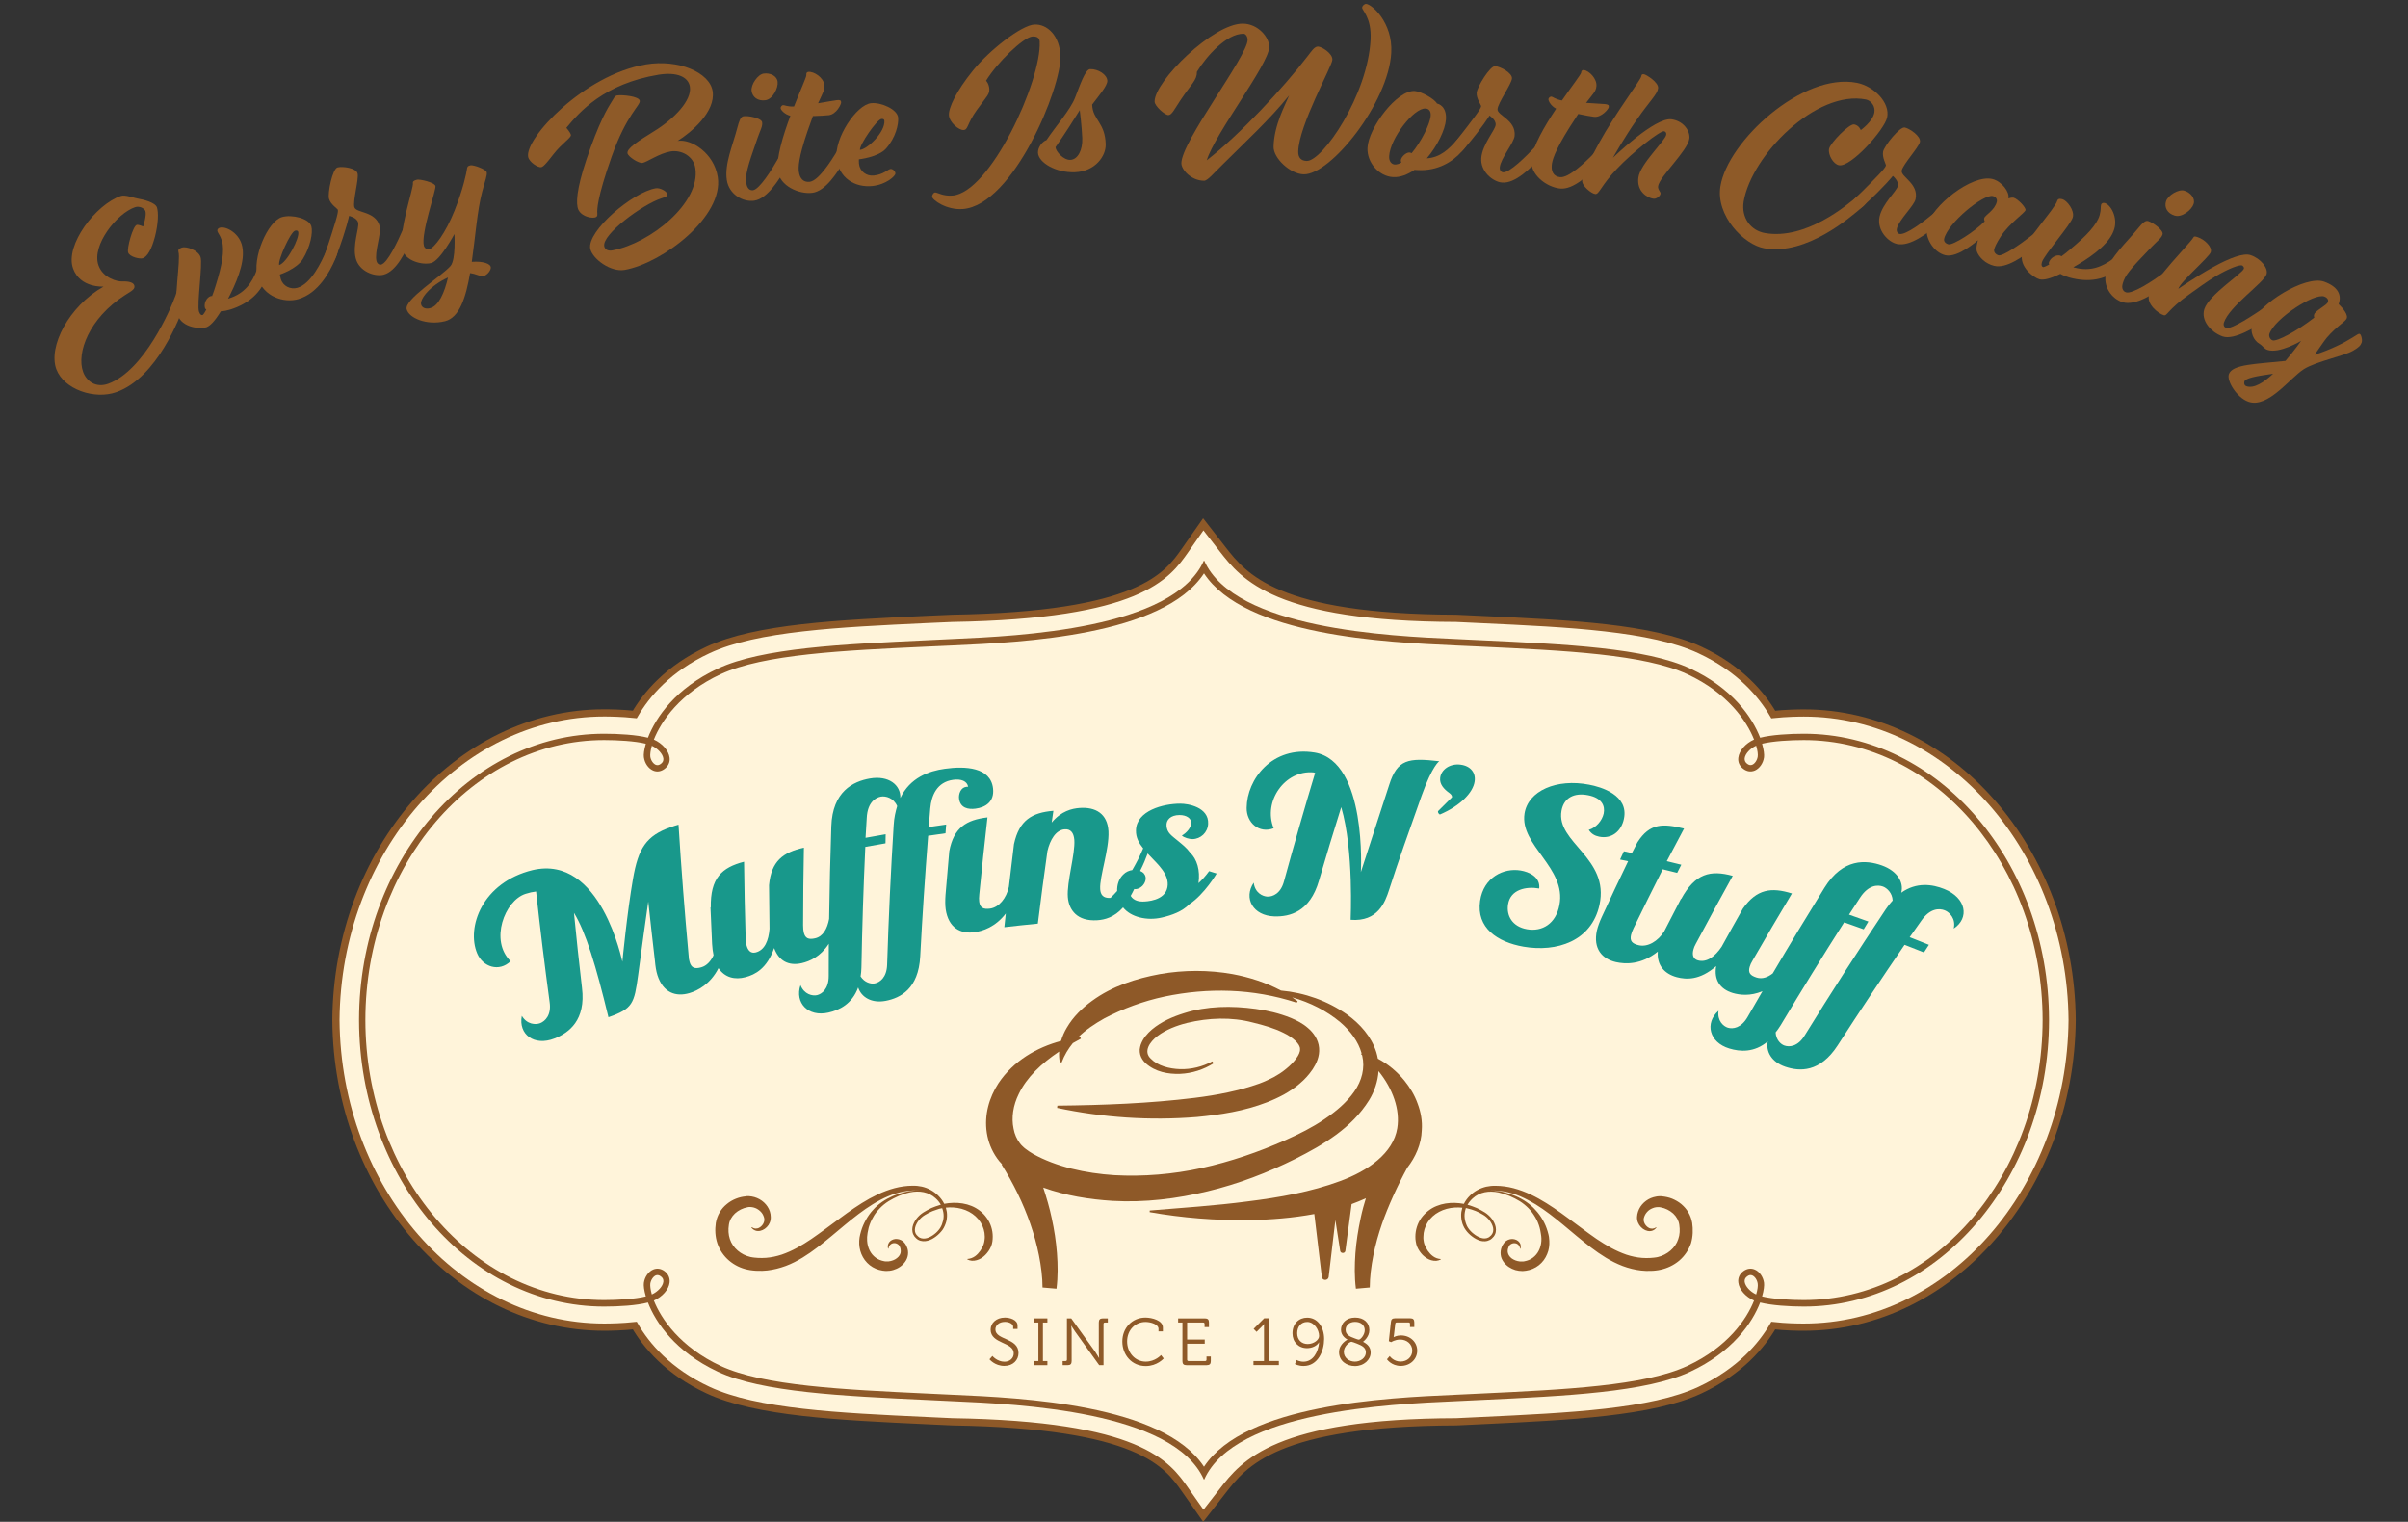 <?xml version="1.0" encoding="utf-8"?>
<!-- Generator: Adobe Illustrator 24.2.1, SVG Export Plug-In . SVG Version: 6.00 Build 0)  -->
<svg version="1.1" id="Layer_1" xmlns="http://www.w3.org/2000/svg" xmlns:xlink="http://www.w3.org/1999/xlink" x="0px" y="0px"
	 viewBox="0 0 296.9 187.62" style="enable-background:new 0 0 296.9 187.62;" xml:space="preserve">
<rect x="0" y="0" width="296.9" height="187.62" fill="#333333" stroke="none"/>
<style type="text/css">
	.st0{fill:#FFF4DA;}
	.st1{fill:none;stroke:#8E5928;stroke-width:0.89;stroke-miterlimit:10;}
	.st2{fill:#8E5928;}
	.st3{fill:#18988B;}
	.st4{fill:#8E5A28;}
</style>
<g>
	<g>
		<path class="st0" d="M146.15,183.71c-2.24-3.21-5.63-8.05-28.73-8.42l-3.21-0.15c-10.77-0.5-20.94-0.98-26.89-3.75
			c-4.95-2.3-7.64-5.52-9.05-7.96c-1.5,0.16-2.97,0.19-3.77,0.19c-18.08,0-32.92-16.98-33.08-37.86c0.16-20.88,15-37.87,33.08-37.87
			c0.63,0,2.18,0.02,3.77,0.19c1.42-2.44,4.1-5.66,9.05-7.96c5.95-2.77,16.12-3.24,26.89-3.75l3.19-0.14
			c23.12-0.38,26.51-5.22,28.75-8.43l2.21-3.16l2.37,3.05c2.63,3.38,6.6,8.48,28.81,8.54l3.16,0.15c10.77,0.5,20.94,0.98,26.89,3.75
			c4.95,2.3,7.63,5.52,9.05,7.96c1.59-0.17,3.14-0.19,3.77-0.19c18.06,0,32.9,16.98,33.08,37.85
			c-0.18,20.89-15.02,37.87-33.08,37.87c-0.79,0-2.27-0.02-3.77-0.19c-1.41,2.43-4.1,5.65-9.05,7.96
			c-5.95,2.77-16.12,3.24-26.89,3.75l-3.13,0.15c-22.24,0.06-26.21,5.16-28.83,8.54l-2.37,3.04L146.15,183.71z"/>
		<path class="st1" d="M146.15,183.71c-2.24-3.21-5.63-8.05-28.73-8.42l-3.21-0.15c-10.77-0.5-20.94-0.98-26.89-3.75
			c-4.95-2.3-7.64-5.52-9.05-7.96c-1.5,0.16-2.97,0.19-3.77,0.19c-18.08,0-32.92-16.98-33.08-37.86c0.16-20.88,15-37.87,33.08-37.87
			c0.63,0,2.18,0.02,3.77,0.19c1.42-2.44,4.1-5.66,9.05-7.96c5.95-2.77,16.12-3.24,26.89-3.75l3.19-0.14
			c23.12-0.38,26.51-5.22,28.75-8.43l2.21-3.16l2.37,3.05c2.63,3.38,6.6,8.48,28.81,8.54l3.16,0.15c10.77,0.5,20.94,0.98,26.89,3.75
			c4.95,2.3,7.63,5.52,9.05,7.96c1.59-0.17,3.14-0.19,3.77-0.19c18.06,0,32.9,16.98,33.08,37.85
			c-0.18,20.89-15.02,37.87-33.08,37.87c-0.79,0-2.27-0.02-3.77-0.19c-1.41,2.43-4.1,5.65-9.05,7.96
			c-5.95,2.77-16.12,3.24-26.89,3.75l-3.13,0.15c-22.24,0.06-26.21,5.16-28.83,8.54l-2.37,3.04L146.15,183.71z"/>
	</g>
	<path class="st2" d="M252.64,125.76c0-0.02,0-0.03,0-0.05h0c-0.04-19.45-13.59-35.25-30.23-35.25c-1.78,0-3.98,0.13-5.39,0.49
		c-0.95-2.47-3.39-6.1-8.63-8.53c-5.44-2.54-15.34-3-25.82-3.49l-3.13-0.15c-8.14-0.36-27.19-1.22-30.95-9.63l0,0l0-0.01
		c-0.01,0-0.01-0.01-0.01-0.02l-0.02,0.01l-0.02-0.01c0,0.01-0.01,0.02-0.01,0.02l-0.01,0.01l0,0c-3.76,8.41-22.8,9.27-30.95,9.63
		l-3.13,0.15c-10.48,0.49-20.38,0.95-25.82,3.49c-5.24,2.43-7.67,6.06-8.63,8.53c-1.41-0.36-3.61-0.49-5.39-0.49
		c-16.64,0-30.19,15.81-30.23,35.25h0c0,0.02,0,0.03,0,0.05c0,0.02,0,0.03,0,0.05h0c0.05,19.46,13.59,35.27,30.23,35.27
		c1.79,0,3.99-0.13,5.39-0.5c0.95,2.47,3.39,6.09,8.63,8.54c5.44,2.53,15.34,2.99,25.82,3.48l3.13,0.15
		c8.14,0.36,27.19,1.22,30.95,9.63v0.01h0.01c0,0.01,0,0.01,0.01,0.02l0.02-0.01l0.02,0.01c0.01-0.01,0.01-0.01,0.01-0.02h0v-0.01
		c3.76-8.41,22.8-9.27,30.95-9.63l3.13-0.15c10.48-0.49,20.38-0.95,25.82-3.48c5.24-2.44,7.68-6.06,8.63-8.54
		c1.41,0.36,3.61,0.5,5.39,0.5c16.65,0,30.19-15.81,30.23-35.27h0C252.64,125.79,252.64,125.77,252.64,125.76z M216.72,93.27
		c-0.06,0.44-0.35,0.88-0.67,1.01c-0.2,0.09-0.4,0.05-0.62-0.11c-0.24-0.18-0.34-0.4-0.32-0.67c0.06-0.56,0.67-1.23,1.42-1.57
		C216.71,92.55,216.76,93.01,216.72,93.27z M80.37,91.94c0.75,0.35,1.35,1.01,1.42,1.57c0.03,0.27-0.07,0.49-0.32,0.67
		c-0.22,0.16-0.42,0.19-0.62,0.11c-0.32-0.14-0.61-0.57-0.67-1.01C80.15,93.01,80.2,92.55,80.37,91.94z M80.18,158.26
		c0.06-0.44,0.35-0.88,0.67-1.02c0.2-0.08,0.4-0.05,0.62,0.11c0.25,0.18,0.35,0.39,0.32,0.67c-0.06,0.56-0.67,1.23-1.42,1.57
		C80.2,158.99,80.15,158.52,80.18,158.26z M216.53,159.59c-0.74-0.34-1.35-1.01-1.42-1.57c-0.03-0.27,0.07-0.49,0.32-0.67
		c0.22-0.16,0.42-0.2,0.62-0.11c0.33,0.14,0.61,0.57,0.67,1.02C216.76,158.52,216.71,158.99,216.53,159.59z M222.4,160.28
		c-1.64,0-3.81-0.12-5.14-0.45c0.22-0.76,0.28-1.34,0.24-1.68c-0.1-0.73-0.56-1.39-1.14-1.63c-0.46-0.2-0.96-0.13-1.4,0.19
		c-0.47,0.35-0.7,0.84-0.63,1.4c0.09,0.86,0.89,1.77,1.94,2.23c-0.89,2.27-3.24,5.74-8.22,8.06c-5.3,2.46-15.13,2.92-25.52,3.41
		l-3.13,0.15c-8.55,0.38-25.88,1.17-30.95,8.87c-5.07-7.7-22.39-8.49-30.94-8.87l-3.13-0.15c-10.4-0.49-20.23-0.95-25.53-3.41
		c-4.98-2.33-7.33-5.79-8.23-8.06c1.05-0.46,1.85-1.37,1.94-2.23c0.06-0.55-0.16-1.05-0.63-1.4c-0.44-0.32-0.93-0.39-1.4-0.19
		c-0.58,0.25-1.04,0.91-1.14,1.63c-0.05,0.33,0.02,0.92,0.24,1.68c-1.33,0.33-3.5,0.45-5.14,0.45c-16.22,0-29.42-15.48-29.44-34.53
		c0.02-19.03,13.22-34.51,29.44-34.51c1.64,0,3.81,0.12,5.14,0.45c-0.22,0.76-0.29,1.35-0.24,1.67c0.1,0.74,0.56,1.39,1.14,1.64
		c0.46,0.2,0.96,0.13,1.4-0.2c0.47-0.35,0.7-0.84,0.63-1.39c-0.1-0.86-0.9-1.77-1.94-2.23c0.9-2.27,3.24-5.74,8.23-8.06
		c5.3-2.47,15.13-2.93,25.53-3.41l3.13-0.14c8.55-0.39,25.87-1.17,30.94-8.88c5.07,7.7,22.39,8.49,30.95,8.88l3.13,0.14
		c10.4,0.49,20.23,0.95,25.52,3.41c4.98,2.32,7.33,5.79,8.22,8.06c-1.04,0.45-1.84,1.37-1.94,2.23c-0.07,0.56,0.16,1.05,0.63,1.39
		c0.44,0.33,0.93,0.39,1.4,0.2c0.58-0.25,1.04-0.9,1.14-1.64c0.04-0.33-0.02-0.91-0.24-1.67c1.33-0.33,3.49-0.45,5.14-0.45
		c16.22,0,29.42,15.48,29.45,34.51C251.82,144.81,238.63,160.28,222.4,160.28z"/>
	<g>
		<path class="st2" d="M122.36,167.17c0,0,0.58,0.71,1.49,0.71c0.63,0,1.14-0.41,1.14-1.03c0-1.43-2.85-1.14-2.85-2.93
			c0-0.8,0.7-1.48,1.76-1.48c0.56,0,1.56,0.24,1.56,0.99v0.41h-0.54v-0.27c0-0.34-0.48-0.6-1.01-0.6c-0.75,0-1.18,0.44-1.18,0.93
			c0,1.34,2.85,1.01,2.85,2.91c0,0.86-0.67,1.59-1.75,1.59c-1.18,0-1.83-0.82-1.83-0.82L122.36,167.17z"/>
		<path class="st2" d="M127.49,167.8h0.54v-4.75h-0.54v-0.51h1.65v0.51h-0.55v4.75h0.55v0.51h-1.65V167.8z"/>
		<path class="st2" d="M131.02,167.8h0.35c0.11,0,0.18-0.06,0.18-0.18v-5.08h0.53l2.95,4.11c0.2,0.29,0.47,0.76,0.47,0.76h0.02
			c0,0-0.04-0.45-0.04-0.76v-3.61c0-0.35,0.15-0.5,0.5-0.5h0.61v0.51h-0.35c-0.12,0-0.18,0.06-0.18,0.18v5.08h-0.53l-2.95-4.11
			c-0.21-0.28-0.48-0.75-0.48-0.75h-0.02c0,0,0.05,0.44,0.05,0.75v3.61c0,0.35-0.15,0.5-0.5,0.5h-0.61V167.8z"/>
		<path class="st2" d="M141.22,162.44c0.82,0,2.16,0.35,2.16,1.22v0.48h-0.54v-0.32c0-0.54-0.94-0.84-1.6-0.84
			c-1.28,0-2.27,1-2.27,2.4c0,1.38,0.98,2.49,2.29,2.49c1.19,0,1.89-0.81,1.89-0.81l0.33,0.42c0,0-0.8,0.94-2.22,0.94
			c-1.69,0-2.88-1.35-2.88-3.03C138.38,163.71,139.6,162.44,141.22,162.44z"/>
		<path class="st2" d="M145.79,163.05h-0.53v-0.51h3.3c0.35,0,0.5,0.15,0.5,0.5v0.57h-0.54v-0.38c0-0.13-0.07-0.18-0.18-0.18h-1.97
			v2.1h2.17v0.51h-2.17v1.96c0,0.12,0.07,0.18,0.18,0.18h2.03c0.12,0,0.18-0.06,0.18-0.18v-0.38h0.53v0.57c0,0.35-0.15,0.5-0.5,0.5
			h-2.5c-0.35,0-0.5-0.15-0.5-0.5V163.05z"/>
		<path class="st2" d="M154.56,167.8h1.29v-4.24c0-0.16,0.01-0.32,0.01-0.32h-0.02c0,0-0.06,0.12-0.29,0.34l-0.62,0.62l-0.36-0.37
			l1.3-1.3h0.54v5.26h1.27v0.51h-3.13V167.8z"/>
		<path class="st2" d="M159.87,167.67c0,0,0.36,0.21,0.84,0.21c1.21,0,1.83-1.21,1.93-2.38h-0.02c-0.27,0.45-0.87,0.71-1.47,0.71
			c-1.05,0-1.79-0.76-1.79-1.83c0-1.2,0.8-1.93,1.81-1.93c1.26,0,2.09,1.13,2.09,2.63c0,1.47-0.75,3.33-2.54,3.33
			c-0.63,0-1.06-0.24-1.06-0.24L159.87,167.67z M162.64,164.71c0-0.76-0.6-1.73-1.46-1.73c-0.78,0-1.24,0.59-1.24,1.39
			c0,0.8,0.52,1.33,1.3,1.33C162.01,165.69,162.64,165.18,162.64,164.71z"/>
		<path class="st2" d="M166.13,165.16v-0.02c0,0-0.79-0.37-0.79-1.19c0-0.79,0.62-1.51,1.74-1.51c1.09,0,1.76,0.64,1.76,1.54
			c0,0.88-0.77,1.43-0.77,1.43v0.02c0.54,0.28,0.93,0.65,0.93,1.32c0,0.9-0.84,1.67-1.94,1.67c-1.02,0-1.96-0.63-1.96-1.72
			C165.1,165.68,166.13,165.16,166.13,165.16z M167.06,167.87c0.68,0,1.35-0.47,1.35-1.14c0-0.6-0.49-0.84-1.1-1.08
			c-0.21-0.09-0.61-0.23-0.67-0.23c-0.22,0-0.95,0.53-0.95,1.24C165.69,167.42,166.36,167.87,167.06,167.87z M167.54,165.16
			c0.2,0,0.73-0.57,0.73-1.17c0-0.62-0.49-1.02-1.19-1.02c-0.73,0-1.17,0.44-1.17,0.98c0,0.61,0.51,0.83,1.11,1.05
			C167.16,165.05,167.43,165.16,167.54,165.16z"/>
		<path class="st2" d="M171.35,167.18c0,0,0.44,0.68,1.34,0.68c0.82,0,1.44-0.58,1.44-1.35c0-0.8-0.67-1.36-1.49-1.36
			c-0.65,0-1.11,0.32-1.11,0.32l-0.29-0.12l0.25-2.32c0.03-0.35,0.15-0.5,0.5-0.5h1.9c0.34,0,0.49,0.15,0.49,0.5v0.57h-0.53v-0.38
			c0-0.13-0.07-0.18-0.18-0.18h-1.46c-0.12,0-0.16,0.06-0.18,0.18l-0.15,1.3c-0.03,0.21-0.05,0.33-0.05,0.33h0.02
			c0,0,0.36-0.21,0.87-0.21c1.18,0,2.02,0.84,2.02,1.88c0,1.03-0.85,1.88-2.03,1.88c-1.15,0-1.7-0.82-1.7-0.82L171.35,167.18z"/>
	</g>
	<g>
		<path class="st2" d="M174.78,136.03c-0.37-1.04-0.95-1.98-1.62-2.81c-0.9-1.1-2.02-2.04-3.27-2.7c-0.05-0.27-0.11-0.53-0.19-0.79
			c-0.62-1.97-2.02-3.5-3.58-4.63c-2.42-1.72-5.28-2.72-8.18-2.98c-1.83-0.98-3.88-1.64-5.98-2.03c-2.93-0.52-5.98-0.52-8.94,0
			c-2.94,0.54-5.9,1.49-8.37,3.3c-1.23,0.89-2.35,1.99-3.11,3.3c-0.31,0.51-0.55,1.07-0.72,1.64c-2.99,0.8-5.87,2.45-7.72,5.23
			c-1.13,1.73-1.77,3.9-1.43,6.1c0.17,1.09,0.58,2.18,1.28,3.16c0.16,0.23,0.37,0.48,0.61,0.73l-0.06,0.03
			c1.44,2.3,2.64,4.73,3.53,7.29c0.44,1.28,0.81,2.58,1.07,3.9c0.26,1.31,0.44,2.69,0.44,3.96l1.72,0.15
			c0.19-1.51,0.17-2.93,0.06-4.38c-0.11-1.45-0.33-2.88-0.64-4.3c-0.27-1.29-0.64-2.54-1.05-3.79c2.78,1,5.68,1.46,8.56,1.64
			c3.97,0.23,7.92-0.27,11.71-1.18c3.79-0.91,7.41-2.3,10.84-4.01c3.38-1.71,6.92-3.77,9.07-7.23c0.65-1.06,1.08-2.31,1.16-3.58
			c1.76,2.17,2.68,4.76,2.31,7.04c-0.49,3.06-3.56,5.25-7.07,6.53c-3.53,1.31-7.45,2.01-11.4,2.5c-3.95,0.52-7.98,0.78-12.05,1.12
			l-0.01,0.2c4.03,0.71,8.12,1.03,12.24,0.99c2.67-0.06,5.38-0.26,8.06-0.76l0.93,7.77c0.02,0.18,0.17,0.33,0.37,0.35
			c0.23,0.02,0.44-0.13,0.47-0.35l0.83-7.02l0.59,3.79c0.02,0.13,0.12,0.24,0.27,0.26c0.19,0.03,0.35-0.09,0.37-0.26l0.77-5.76
			c0.59-0.22,1.18-0.46,1.76-0.72c-0.23,0.74-0.45,1.52-0.65,2.47c-0.3,1.42-0.53,2.85-0.64,4.3c-0.1,1.45-0.13,2.87,0.06,4.38
			l1.71-0.15c0-1.27,0.18-2.65,0.44-3.96c0.26-1.32,0.63-2.62,1.07-3.9c0.71-2.06,1.92-4.73,3.11-6.9c1.03-1.32,1.74-2.93,1.79-4.61
			C175.39,138.2,175.18,137.07,174.78,136.03z M166.98,134.57c-0.93,1.34-2.27,2.47-3.72,3.44c-1.46,0.99-3.06,1.79-4.74,2.54
			c-3.33,1.48-6.81,2.67-10.35,3.45c-3.55,0.77-7.2,1.08-10.77,0.88c-3.54-0.23-7.17-1.02-10.04-2.63c-0.35-0.2-0.67-0.42-0.95-0.64
			l-0.17-0.14c-0.08-0.07-0.2-0.18-0.23-0.22c-0.07-0.07-0.16-0.16-0.26-0.3c-0.38-0.5-0.66-1.12-0.78-1.8
			c-0.29-1.36-0.05-2.89,0.64-4.28c0.98-2.05,2.8-3.77,4.98-5.23c-0.03,0.44-0.01,0.89,0.09,1.32l0.22,0.02
			c0.34-0.91,0.82-1.69,1.38-2.38c0.33-0.19,0.66-0.37,0.99-0.55l-0.07-0.2c-0.09,0.01-0.19,0.03-0.29,0.05
			c0.95-0.94,2.08-1.69,3.26-2.35c2.29-1.2,4.8-2.13,7.43-2.69c5.27-1.1,10.86-1.02,16.28,0.76l0.11-0.19
			c-0.22-0.16-0.44-0.32-0.67-0.47c2.22,0.63,4.27,1.67,5.95,3.08c1.23,1.06,2.22,2.38,2.61,3.81l-0.06,0.12
			c0.04,0.03,0.08,0.07,0.12,0.11c0.01,0.03,0.01,0.05,0.02,0.08C168.32,131.68,167.91,133.24,166.98,134.57z"/>
		<path class="st2" d="M159.17,125.5c-1.44-0.58-2.89-0.92-4.36-1.12c-2.93-0.4-6-0.37-8.82,0.53c-1.41,0.44-2.8,1.04-3.96,2.01
			c-0.58,0.5-1.09,1.07-1.38,1.87l-0.07,0.25c-0.03,0.15-0.05,0.23-0.06,0.34c-0.01,0.22,0.01,0.44,0.07,0.66
			c0.12,0.41,0.37,0.77,0.66,1.04c1.2,1.08,2.78,1.36,4.25,1.31c1.49-0.06,2.93-0.54,4.13-1.3l-0.15-0.24
			c-1.22,0.66-2.61,1-3.98,0.96c-1.34-0.04-2.78-0.42-3.62-1.3c-0.92-0.86-0.15-2.05,0.85-2.8c1.03-0.77,2.32-1.27,3.63-1.6
			c2.65-0.63,5.45-0.75,8.1-0.05c1.33,0.32,2.65,0.7,3.79,1.27c1.15,0.55,2.08,1.39,2.04,2.01c0.06,0.65-0.8,1.7-1.7,2.42
			c-0.59,0.49-0.96,0.7-1.55,1.04c-0.57,0.29-1.15,0.56-1.77,0.79c-2.49,0.89-5.22,1.42-7.98,1.76c-5.53,0.68-11.2,0.9-16.92,0.96
			l-0.03,0.28c5.62,1.19,11.42,1.59,17.23,1.12c2.9-0.28,5.83-0.72,8.66-1.82c0.7-0.27,1.4-0.59,2.08-0.96
			c0.63-0.35,1.45-0.9,1.92-1.32c0.65-0.55,1.14-1.09,1.62-1.79c0.45-0.69,0.88-1.58,0.79-2.62c-0.08-1.05-0.72-1.92-1.38-2.47
			C160.61,126.16,159.88,125.8,159.17,125.5z"/>
	</g>
	<g>
		<path class="st2" d="M88.45,153.29c0.28,0.83,0.79,1.57,1.45,2.13c0.66,0.56,1.45,0.94,2.28,1.11c0.11,0.03,0.21,0.05,0.32,0.06
			l0.08,0.01l0.08,0.01l0.08,0.01l0.08,0.01c0.2,0.02,0.39,0.04,0.59,0.04c0.4,0.02,0.79,0,1.19-0.04c0.78-0.09,1.56-0.29,2.29-0.56
			c0.73-0.27,1.41-0.63,2.06-1.02c0.64-0.39,1.25-0.82,1.84-1.27c2.35-1.78,4.41-3.83,6.83-5.32c0.6-0.37,1.23-0.71,1.88-0.98
			c0.64-0.27,1.32-0.48,2.01-0.6c0.34-0.06,0.69-0.1,1.04-0.11c0.18-0.01,0.35-0.01,0.52,0c0.09,0,0.17,0.01,0.26,0.02
			c-0.39-0.03-0.79,0-1.17,0.05c-0.48,0.08-0.96,0.2-1.42,0.36c-0.23,0.09-0.46,0.17-0.68,0.26c-0.22,0.1-0.45,0.21-0.67,0.33
			c-0.43,0.24-0.84,0.52-1.22,0.85c-0.19,0.16-0.36,0.34-0.53,0.53c-0.17,0.18-0.33,0.38-0.48,0.59c-0.29,0.41-0.54,0.86-0.74,1.32
			c-0.1,0.24-0.19,0.48-0.26,0.73c-0.04,0.12-0.07,0.25-0.1,0.37l-0.04,0.19l-0.02,0.1l-0.02,0.1c-0.08,0.53-0.06,1.09,0.09,1.63
			c0.15,0.54,0.43,1.06,0.84,1.48c0.4,0.42,0.93,0.73,1.49,0.88c0.14,0.04,0.28,0.07,0.42,0.09c0.06,0,0.14,0.02,0.21,0.02
			l0.06,0.01h0.05l0.12,0.01c0.3,0,0.59-0.03,0.88-0.12c0.57-0.17,1.09-0.49,1.46-1.01c0.18-0.25,0.31-0.56,0.35-0.88
			c0.04-0.32,0-0.65-0.13-0.93c-0.05-0.15-0.12-0.27-0.2-0.39l-0.04-0.05l-0.03-0.04c-0.02-0.04-0.05-0.07-0.08-0.1
			c-0.06-0.06-0.12-0.12-0.19-0.17c-0.26-0.19-0.58-0.27-0.88-0.25c-0.3,0.03-0.59,0.17-0.77,0.41c-0.08,0.12-0.14,0.26-0.16,0.39
			c-0.02,0.14-0.01,0.27,0.03,0.39l0.05-0.01c0.03-0.24,0.14-0.44,0.31-0.55c0.16-0.11,0.36-0.14,0.54-0.11
			c0.18,0.04,0.34,0.13,0.44,0.25c0.03,0.03,0.05,0.07,0.07,0.1c0.01,0.02,0.02,0.04,0.02,0.05l0.02,0.04c0,0,0-0.01,0-0.01v0.01
			l0,0.01l0.01,0.02c0.04,0.09,0.07,0.18,0.08,0.27c0.07,0.35-0.02,0.66-0.26,0.92c-0.12,0.13-0.26,0.24-0.42,0.33
			c-0.15,0.09-0.33,0.15-0.52,0.2c-0.17,0.05-0.36,0.06-0.55,0.05l-0.05,0l-0.08,0c-0.05-0.01-0.1-0.01-0.14-0.02
			c-0.1-0.02-0.19-0.04-0.29-0.07c-0.37-0.1-0.71-0.29-0.99-0.56c-0.56-0.52-0.86-1.35-0.83-2.2l0-0.08l0-0.08l0.02-0.17
			c0.01-0.11,0.02-0.22,0.04-0.33c0.04-0.22,0.09-0.44,0.14-0.67c0.13-0.43,0.3-0.86,0.54-1.26c0.1-0.2,0.23-0.39,0.37-0.58
			c0.14-0.18,0.3-0.36,0.46-0.53c0.32-0.33,0.69-0.63,1.09-0.88c0.4-0.25,0.83-0.46,1.26-0.65c0.44-0.18,0.89-0.33,1.36-0.43
			c1.16-0.24,2.32-0.06,3.17,0.73c0.26,0.23,0.47,0.5,0.64,0.79c-0.21,0.06-0.44,0.13-0.65,0.21c-0.35,0.12-0.7,0.27-1.02,0.46
			c-0.16,0.08-0.33,0.18-0.48,0.28c-0.16,0.1-0.31,0.22-0.46,0.35c-0.28,0.26-0.52,0.56-0.69,0.91c-0.17,0.34-0.28,0.75-0.19,1.16
			c0.04,0.21,0.13,0.4,0.25,0.56c0.07,0.08,0.13,0.15,0.21,0.22c0.04,0.03,0.08,0.06,0.12,0.1l0.06,0.04
			c0.02,0.01,0.04,0.03,0.06,0.04c0.18,0.1,0.39,0.16,0.59,0.17c0.2,0.01,0.4-0.01,0.59-0.06c0.38-0.1,0.72-0.3,1.02-0.53
			c0.3-0.23,0.57-0.5,0.8-0.81c0.11-0.16,0.21-0.34,0.28-0.51c0.08-0.17,0.14-0.36,0.19-0.54c0.09-0.38,0.11-0.77,0.06-1.16
			c-0.03-0.18-0.07-0.35-0.12-0.53c0.3-0.03,0.62-0.04,0.92-0.02c0.68,0.04,1.36,0.22,1.94,0.53c0.58,0.31,1.08,0.76,1.42,1.3
			c0.33,0.53,0.52,1.15,0.52,1.78c0,0.08,0,0.16-0.01,0.24c0,0.08-0.01,0.14-0.03,0.24c-0.01,0.12-0.05,0.27-0.09,0.41
			c-0.09,0.29-0.24,0.57-0.42,0.83c-0.36,0.51-0.85,0.97-1.6,1.02l-0.01,0.05c0.16,0.09,0.36,0.15,0.56,0.17
			c0.21,0.01,0.41-0.01,0.61-0.07c0.4-0.11,0.76-0.35,1.05-0.64c0.29-0.29,0.53-0.63,0.7-1.02c0.08-0.2,0.15-0.4,0.18-0.64
			c0.02-0.08,0.02-0.2,0.03-0.3c0.01-0.1,0.01-0.2,0.01-0.31c0-0.81-0.26-1.64-0.74-2.3c-0.23-0.33-0.52-0.63-0.83-0.87
			c-0.32-0.25-0.67-0.45-1.03-0.6c-0.73-0.3-1.51-0.41-2.27-0.39c-0.38,0.01-0.74,0.05-1.11,0.12c-0.19-0.38-0.45-0.73-0.76-1.03
			c-0.55-0.54-1.25-0.92-2-1.09c-0.19-0.04-0.38-0.07-0.57-0.09c-0.2-0.02-0.38-0.02-0.57-0.02c-0.38,0-0.75,0.03-1.12,0.08
			c-0.74,0.1-1.47,0.3-2.16,0.56c-0.71,0.26-1.37,0.59-2.02,0.94c-1.29,0.72-2.5,1.57-3.67,2.44l-1.75,1.29
			c-0.58,0.42-1.16,0.85-1.75,1.25c-0.58,0.39-1.18,0.77-1.79,1.1c-0.61,0.33-1.23,0.61-1.87,0.83c-0.64,0.21-1.29,0.35-1.94,0.4
			c-0.33,0.02-0.66,0.03-0.98,0.01c-0.17-0.01-0.33-0.02-0.49-0.04l-0.06-0.01l-0.05-0.01l-0.04,0H92.8l-0.05-0.01
			c-0.07-0.01-0.15-0.03-0.22-0.04c-1.18-0.27-2.18-1.11-2.54-2.21c-0.18-0.55-0.22-1.15-0.12-1.76c0.07-0.53,0.34-1.01,0.75-1.4
			c0.41-0.38,0.96-0.65,1.53-0.76l0.05-0.01c0,0,0.02,0,0.01,0h0.01l0.03-0.01c0.03,0,0.06,0,0.09-0.01c0.06,0,0.13,0,0.19,0
			c0.13,0,0.26,0.03,0.4,0.06c0.26,0.07,0.51,0.2,0.72,0.38c0.22,0.18,0.39,0.4,0.49,0.67c0.03,0.06,0.04,0.13,0.07,0.2l0.01,0.06
			c0-0.01,0.01,0.04,0.01,0.05c0,0.02,0.01,0.06,0.01,0.08c0.01,0.13-0.01,0.26-0.06,0.39c-0.1,0.27-0.3,0.52-0.57,0.66
			c-0.14,0.08-0.29,0.11-0.45,0.11c-0.16-0.01-0.33-0.08-0.48-0.17l-0.04,0.04c0.11,0.15,0.27,0.28,0.46,0.36
			c0.19,0.08,0.41,0.09,0.62,0.05c0.42-0.09,0.79-0.36,1.04-0.73c0.12-0.19,0.21-0.4,0.25-0.64c0.01-0.06,0.02-0.12,0.02-0.19
			c0-0.04,0-0.04,0-0.09c0-0.03,0-0.06,0-0.08c-0.01-0.11-0.01-0.22-0.03-0.33c-0.07-0.44-0.28-0.86-0.57-1.2
			c-0.29-0.34-0.66-0.61-1.09-0.79c-0.21-0.09-0.43-0.15-0.66-0.19c-0.11-0.02-0.23-0.03-0.35-0.04c-0.06,0-0.12,0-0.19,0h-0.03
			h-0.02h-0.03L92,147.49c-0.43,0.03-0.86,0.13-1.26,0.29c-0.4,0.16-0.79,0.38-1.13,0.67c-0.35,0.28-0.65,0.62-0.88,1.02
			c-0.23,0.39-0.39,0.83-0.47,1.29C88.14,151.57,88.17,152.46,88.45,153.29z M116.17,148.95c0.06,0.17,0.11,0.34,0.14,0.52
			c0.06,0.33,0.05,0.67-0.03,1.01c-0.04,0.17-0.09,0.33-0.15,0.49c-0.06,0.16-0.14,0.3-0.23,0.45c-0.19,0.28-0.42,0.53-0.7,0.74
			c-0.27,0.21-0.58,0.39-0.9,0.48c-0.32,0.09-0.66,0.08-0.93-0.07c-0.02-0.01-0.03-0.01-0.05-0.03c-0.01-0.01-0.04-0.02-0.05-0.04
			c-0.03-0.02-0.07-0.05-0.09-0.08c-0.06-0.05-0.12-0.11-0.17-0.17c-0.1-0.12-0.17-0.27-0.19-0.41c-0.06-0.31,0.03-0.65,0.18-0.94
			c0.15-0.31,0.37-0.57,0.62-0.8c0.13-0.12,0.26-0.21,0.41-0.3c0.15-0.09,0.3-0.18,0.46-0.26c0.31-0.16,0.64-0.3,0.98-0.4
			C115.69,149.05,115.93,148.99,116.17,148.95z"/>
		<path class="st2" d="M208.64,150.76c-0.08-0.46-0.24-0.9-0.47-1.29c-0.23-0.4-0.54-0.74-0.87-1.02c-0.35-0.29-0.73-0.5-1.13-0.67
			c-0.4-0.16-0.83-0.25-1.26-0.29l-0.08-0.01h-0.03h-0.02h-0.03c-0.08,0-0.13,0-0.19,0c-0.12,0-0.24,0.02-0.35,0.04
			c-0.23,0.04-0.45,0.1-0.67,0.19c-0.42,0.18-0.79,0.45-1.08,0.79c-0.29,0.34-0.49,0.76-0.58,1.2c-0.02,0.11-0.02,0.22-0.04,0.33
			c0,0.03,0,0.05,0,0.08c0,0.05,0,0.04,0,0.09c0.01,0.07,0.01,0.13,0.02,0.19c0.04,0.24,0.14,0.45,0.26,0.64
			c0.25,0.37,0.61,0.64,1.03,0.73c0.21,0.04,0.43,0.03,0.63-0.05c0.19-0.08,0.34-0.21,0.46-0.36l-0.03-0.04
			c-0.16,0.1-0.32,0.16-0.48,0.17c-0.16,0-0.32-0.03-0.45-0.11c-0.26-0.14-0.47-0.4-0.56-0.66c-0.05-0.13-0.07-0.27-0.06-0.39
			c0-0.02,0.01-0.06,0.01-0.08c0-0.01,0.01-0.06,0.01-0.05l0.01-0.06c0.02-0.07,0.04-0.13,0.07-0.2c0.1-0.26,0.28-0.49,0.48-0.67
			c0.21-0.18,0.47-0.3,0.73-0.38c0.13-0.03,0.26-0.06,0.4-0.06c0.06,0,0.13,0,0.19,0c0.03,0.01,0.06,0.01,0.08,0.01l0.04,0.01h0.01
			c-0.01,0,0.01,0,0.01,0l0.06,0.01c0.57,0.1,1.12,0.38,1.54,0.76c0.41,0.39,0.68,0.87,0.75,1.4c0.09,0.61,0.07,1.21-0.13,1.76
			c-0.35,1.09-1.37,1.94-2.54,2.21c-0.07,0.01-0.15,0.03-0.22,0.04l-0.05,0.01h-0.03l-0.03,0l-0.06,0.01l-0.06,0.01
			c-0.17,0.02-0.33,0.03-0.49,0.04c-0.32,0.02-0.65,0.01-0.98-0.01c-0.65-0.05-1.3-0.19-1.94-0.4c-0.63-0.22-1.26-0.5-1.87-0.83
			c-0.61-0.33-1.2-0.71-1.79-1.1c-0.58-0.4-1.17-0.83-1.74-1.25l-1.74-1.29c-1.17-0.87-2.38-1.72-3.67-2.44
			c-0.65-0.36-1.32-0.68-2.02-0.94c-0.7-0.26-1.42-0.46-2.17-0.56c-0.38-0.05-0.75-0.08-1.12-0.08c-0.19,0-0.38,0-0.57,0.02
			c-0.2,0.02-0.38,0.05-0.58,0.09c-0.76,0.18-1.46,0.55-2,1.09c-0.31,0.3-0.57,0.65-0.76,1.03c-0.36-0.07-0.74-0.11-1.12-0.12
			c-0.75-0.02-1.53,0.09-2.26,0.39c-0.37,0.15-0.71,0.35-1.03,0.6c-0.31,0.25-0.6,0.54-0.84,0.87c-0.47,0.66-0.73,1.49-0.73,2.3
			c0,0.11,0,0.21,0.01,0.31c0.01,0.1,0.02,0.22,0.04,0.3c0.03,0.23,0.09,0.44,0.17,0.64c0.17,0.39,0.41,0.73,0.69,1.02
			c0.3,0.29,0.66,0.53,1.05,0.64c0.2,0.06,0.41,0.08,0.62,0.07c0.2-0.02,0.4-0.08,0.56-0.17l-0.01-0.05
			c-0.75-0.05-1.23-0.51-1.6-1.02c-0.17-0.26-0.32-0.54-0.42-0.83c-0.04-0.13-0.08-0.28-0.09-0.41c-0.01-0.1-0.03-0.16-0.03-0.24
			c0-0.08-0.01-0.16,0-0.24c0-0.63,0.19-1.25,0.52-1.78c0.34-0.54,0.83-0.99,1.42-1.3c0.58-0.31,1.25-0.49,1.94-0.53
			c0.3-0.02,0.62-0.01,0.92,0.02c-0.05,0.17-0.09,0.35-0.12,0.53c-0.05,0.39-0.03,0.78,0.06,1.16c0.04,0.19,0.1,0.37,0.18,0.54
			c0.08,0.17,0.17,0.36,0.29,0.51c0.22,0.31,0.49,0.58,0.8,0.81c0.3,0.23,0.64,0.42,1.01,0.53c0.19,0.05,0.39,0.08,0.59,0.06
			c0.21-0.01,0.41-0.08,0.59-0.17c0.02-0.01,0.05-0.03,0.07-0.04l0.06-0.04c0.05-0.04,0.08-0.06,0.12-0.1
			c0.08-0.07,0.15-0.15,0.21-0.22c0.13-0.16,0.22-0.35,0.26-0.56c0.08-0.41-0.02-0.82-0.19-1.16c-0.17-0.35-0.4-0.66-0.69-0.91
			c-0.14-0.13-0.29-0.25-0.45-0.35c-0.16-0.1-0.32-0.19-0.48-0.28c-0.33-0.19-0.67-0.34-1.02-0.46c-0.21-0.08-0.42-0.15-0.65-0.21
			c0.17-0.29,0.39-0.56,0.64-0.79c0.85-0.79,2.02-0.97,3.18-0.73c0.46,0.1,0.91,0.25,1.35,0.43c0.44,0.19,0.87,0.4,1.27,0.65
			c0.4,0.25,0.76,0.55,1.09,0.88c0.16,0.17,0.31,0.35,0.45,0.53c0.14,0.19,0.26,0.38,0.38,0.58c0.24,0.4,0.41,0.83,0.53,1.26
			c0.06,0.23,0.11,0.45,0.14,0.67c0.02,0.11,0.03,0.22,0.05,0.33l0.02,0.17v0.08l0.01,0.08c0.03,0.85-0.27,1.68-0.83,2.2
			c-0.28,0.27-0.61,0.46-0.98,0.56c-0.1,0.03-0.19,0.05-0.29,0.07c-0.05,0-0.09,0.01-0.14,0.02l-0.08,0l-0.07,0
			c-0.18,0.01-0.37,0-0.55-0.05c-0.18-0.04-0.36-0.11-0.52-0.2c-0.16-0.08-0.31-0.2-0.42-0.33c-0.22-0.25-0.33-0.57-0.26-0.92
			c0.02-0.09,0.05-0.18,0.09-0.27l0.01-0.02l0-0.01v-0.01c0,0,0,0.01,0,0.01l0.02-0.04c0-0.01,0.02-0.03,0.03-0.05
			c0.01-0.03,0.04-0.06,0.06-0.1c0.1-0.12,0.26-0.21,0.45-0.25c0.18-0.03,0.38,0,0.54,0.11c0.17,0.11,0.28,0.31,0.31,0.55l0.05,0.01
			c0.04-0.13,0.04-0.25,0.03-0.39c-0.01-0.13-0.07-0.27-0.16-0.39c-0.18-0.24-0.47-0.38-0.77-0.41c-0.3-0.03-0.62,0.05-0.89,0.25
			c-0.07,0.05-0.13,0.1-0.18,0.17c-0.03,0.03-0.06,0.07-0.08,0.1l-0.03,0.04l-0.03,0.05c-0.09,0.12-0.16,0.24-0.21,0.39
			c-0.11,0.28-0.16,0.6-0.12,0.93c0.03,0.32,0.17,0.63,0.35,0.88c0.36,0.51,0.9,0.84,1.46,1.01c0.28,0.08,0.58,0.12,0.88,0.12
			l0.12-0.01h0.04l0.06-0.01c0.07,0,0.14-0.02,0.21-0.02c0.14-0.03,0.28-0.05,0.42-0.09c0.56-0.15,1.09-0.46,1.49-0.88
			c0.41-0.42,0.68-0.94,0.84-1.48c0.15-0.54,0.16-1.1,0.09-1.63l-0.01-0.1l-0.02-0.1l-0.04-0.19c-0.04-0.12-0.07-0.25-0.1-0.37
			c-0.07-0.25-0.16-0.48-0.26-0.73c-0.2-0.47-0.46-0.92-0.75-1.32c-0.15-0.21-0.31-0.4-0.49-0.59c-0.16-0.19-0.34-0.36-0.53-0.53
			c-0.38-0.33-0.79-0.62-1.22-0.85c-0.21-0.12-0.43-0.23-0.67-0.33c-0.22-0.09-0.45-0.18-0.68-0.26c-0.46-0.16-0.93-0.29-1.42-0.36
			c-0.39-0.06-0.79-0.08-1.18-0.05c0.08-0.01,0.17-0.02,0.26-0.02c0.17-0.01,0.35-0.01,0.52,0c0.35,0.01,0.7,0.05,1.04,0.11
			c0.69,0.12,1.36,0.33,2.01,0.6c0.64,0.28,1.26,0.61,1.87,0.98c2.42,1.49,4.48,3.54,6.83,5.32c0.59,0.45,1.21,0.88,1.85,1.27
			c0.64,0.39,1.33,0.74,2.06,1.02c0.72,0.27,1.49,0.47,2.29,0.56c0.39,0.04,0.79,0.06,1.19,0.04c0.2,0,0.39-0.02,0.59-0.04
			l0.07-0.01l0.07-0.01l0.08-0.01l0.08-0.01c0.11-0.01,0.21-0.03,0.31-0.06c0.83-0.18,1.62-0.55,2.29-1.11
			c0.66-0.56,1.17-1.3,1.46-2.13C208.74,152.46,208.76,151.57,208.64,150.76z M181.45,149.12c0.34,0.1,0.66,0.24,0.98,0.4
			c0.16,0.08,0.31,0.17,0.46,0.26c0.15,0.09,0.29,0.19,0.41,0.3c0.26,0.23,0.47,0.5,0.62,0.8c0.15,0.29,0.24,0.63,0.18,0.94
			c-0.03,0.15-0.09,0.29-0.19,0.41c-0.05,0.07-0.1,0.12-0.17,0.17c-0.03,0.03-0.06,0.06-0.09,0.08c-0.02,0.01-0.04,0.03-0.05,0.04
			c-0.02,0.01-0.03,0.02-0.05,0.03c-0.27,0.16-0.61,0.17-0.93,0.07c-0.31-0.09-0.62-0.27-0.89-0.48c-0.28-0.21-0.52-0.46-0.71-0.74
			c-0.1-0.14-0.17-0.29-0.23-0.45c-0.06-0.15-0.11-0.32-0.15-0.49c-0.07-0.33-0.09-0.67-0.03-1.01c0.03-0.18,0.08-0.35,0.13-0.52
			C180.98,148.99,181.21,149.05,181.45,149.12z"/>
	</g>
	<g>
		<path class="st3" d="M180.07,94.27c-1.28-0.16-2.38,0.59-2.5,1.63c-0.09,0.76,0.43,1.37,1.15,1.88c0.23,0.17,0.33,0.35,0.31,0.51
			c-0.58,0.57-1.16,1.14-1.73,1.72c-0.01,0.14,0.03,0.28,0.23,0.41c2.47-1.05,4.1-2.68,4.29-4.09
			C181.97,95.29,181.35,94.43,180.07,94.27z"/>
		<path class="st3" d="M195.89,102.31c0.31,0.48,0.73,0.73,1.28,0.84c1.51,0.31,2.72-0.63,3.05-2.18c0.64-2.95-2.83-3.96-4.29-4.23
			c-4.01-0.78-7.52,0.75-7.96,3.56c-0.61,3.95,5.21,6.68,4.3,11.29c-0.43,2.26-2.09,3.31-4,2.97c-1.83-0.32-2.55-1.7-2.33-3.06
			c0.29-1.86,2.26-2.24,3.84-1.96c0.16-1.42-1.25-2.05-2.29-2.22c-2.08-0.35-4.58,0.83-5,3.76c-0.47,3.31,2.12,5.06,5.35,5.63
			c4.1,0.71,8.39-0.67,9.37-5.15c1.27-5.81-5.38-7.67-4.68-11.61c0.29-1.62,1.59-2.25,3.28-1.91c1.7,0.33,2.11,1.31,1.92,2.25
			C197.54,101.17,196.79,102.05,195.89,102.31z"/>
		<path class="st3" d="M239.71,109.6c-1.45-0.58-3.41-0.88-5.29,0.46c0.34-1.25-0.46-2.67-2.38-3.36c-1.98-0.71-4.83-0.9-7.09,2.75
			c-2.17,3.5-4.3,7.02-6.38,10.56c-0.62,0.48-1.29,0.72-1.98,0.51c-0.79-0.25-1.08-0.59-0.86-1.33c0.07-0.24,0.18-0.49,0.37-0.8
			c1.59-2.76,3.2-5.5,4.84-8.24c0,0,0,0-0.01,0c-2.52-0.79-4.33-0.56-6.04,1.87c-0.88,1.56-1.76,3.13-2.62,4.7
			c-0.8,1.19-1.82,1.98-2.92,1.68c-0.62-0.17-0.72-0.71-0.56-1.32c0.06-0.23,0.15-0.47,0.29-0.71c1.49-2.81,3.02-5.6,4.56-8.39
			c-2.74-0.75-4.63-0.32-6.37,2.88c0-0.02,0-0.05,0-0.07c-0.7,1.34-1.39,2.68-2.08,4.03c-0.76,1.22-2.04,1.98-3.15,1.71
			c-0.8-0.19-1.11-0.52-0.94-1.26c0.06-0.24,0.15-0.5,0.31-0.83c1.18-2.43,2.38-4.85,3.6-7.27c0.6,0.15,1.19,0.29,1.78,0.44
			c0.17-0.33,0.34-0.67,0.51-1c-0.6-0.15-1.19-0.29-1.79-0.44c0.71-1.34,1.41-2.68,2.13-4.02c-2.56-0.63-4.22-0.71-5.75,1.7
			c-0.23,0.44-0.46,0.88-0.68,1.32c-0.33-0.07-0.66-0.15-0.99-0.22c-0.15,0.34-0.31,0.68-0.47,1.02c0.33,0.07,0.66,0.14,0.99,0.21
			c-1.1,2.28-2.18,4.56-3.24,6.86c-0.28,0.61-0.49,1.18-0.61,1.69c-0.48,2.24,0.65,3.49,2.34,3.88c1.15,0.26,3.11,0.36,5.17-1.29
			c-0.13,1.73,0.88,2.76,2.34,3.15c1.18,0.31,2.83,0.4,4.86-1.36c-0.29,1.68,0.46,2.83,2.04,3.31c0.88,0.26,2.17,0.41,3.67-0.22
			c-0.61,1.05-1.22,2.11-1.83,3.17c-0.8,1.4-1.84,1.51-2.44,1.33c-0.55-0.17-1.33-0.85-1.15-2.09c-1.72,1.52-1.15,3.9,1.32,4.65
			c1.33,0.41,3.09,0.53,4.75-0.87c-0.25,1.24,0.46,2.54,2.15,3.12c1.76,0.6,4.29,0.74,6.47-2.63c2.69-4.17,5.44-8.3,8.25-12.4
			c0.8,0.31,1.6,0.62,2.39,0.94c0.2-0.31,0.41-0.63,0.61-0.94c-0.79-0.32-1.58-0.63-2.37-0.94c0.48-0.68,0.96-1.36,1.44-2.04
			c1.08-1.55,2.23-1.53,2.88-1.27c0.59,0.23,1.4,1.03,1.11,2.25C242.85,113.19,242.45,110.69,239.71,109.6z M232.51,112.1
			c-3.43,5.14-6.77,10.33-10,15.56c-0.84,1.38-1.89,1.45-2.49,1.24c-0.46-0.15-1.04-0.71-1.09-1.62c0.21-0.28,0.43-0.56,0.63-0.9
			c2.54-4.25,5.15-8.48,7.82-12.67c0.8,0.28,1.61,0.57,2.41,0.86c0.19-0.32,0.39-0.64,0.58-0.96c-0.8-0.29-1.6-0.58-2.39-0.85
			c0.45-0.7,0.91-1.39,1.36-2.09c1.03-1.58,2.18-1.61,2.83-1.37c0.5,0.19,1.15,0.79,1.19,1.72
			C233.07,111.33,232.79,111.68,232.51,112.1z"/>
		<path class="st3" d="M116.66,101.65c-0.72,0.1-1.43,0.21-2.15,0.31c0.06-0.77,0.13-1.53,0.19-2.3c0.14-1.59,0.82-3.25,2.83-3.52
			c0.99-0.13,1.72,0.16,1.84,0.87c-0.03-0.03-0.19-0.01-0.25,0c-0.65,0.08-0.95,0.87-0.87,1.46c0.16,1.17,1.14,1.34,2.02,1.23
			c1.25-0.16,2.35-0.86,2.17-2.49c-0.29-2.64-3.45-2.78-5.94-2.43c-1.98,0.27-4.29,1.1-5.49,3.6c0.06-1.6-1.44-2.81-3.77-2.4
			c-2.05,0.36-4.6,1.6-4.74,5.89c-0.13,3.81-0.22,7.61-0.27,11.41c-0.22,1.21-0.75,2.18-1.73,2.4c-0.8,0.18-1.22,0.02-1.4-0.73
			c-0.05-0.24-0.08-0.51-0.08-0.88c0-3.18,0.04-6.37,0.1-9.56c0,0,0,0-0.01,0c-2.56,0.56-4.02,1.66-4.29,4.62
			c0.01,1.79,0.03,3.59,0.06,5.38c-0.11,1.44-0.59,2.63-1.7,2.91c-0.62,0.16-0.97-0.26-1.13-0.87c-0.06-0.24-0.1-0.48-0.11-0.76
			c-0.1-3.18-0.16-6.36-0.2-9.55c-2.75,0.71-4.17,2.02-4.1,5.66c-0.01-0.02-0.03-0.04-0.04-0.06c0.06,1.51,0.13,3.02,0.2,4.53
			c0.03,0.52,0.09,0.98,0.18,1.4c-0.33,0.72-0.84,1.29-1.5,1.48c-0.79,0.23-1.23,0.1-1.45-0.64c-0.07-0.24-0.12-0.5-0.13-0.87
			c-0.49-5.34-0.9-10.7-1.24-16.07c0,0,0,0-0.01,0c-0.33,0.09-0.64,0.19-0.94,0.3c-3.03,1.06-4.01,2.61-4.66,6.36
			c-0.72,4.12-1.32,10.24-1.31,10.24c-0.03,0.04-2.61-13.29-11.07-11.3c-6.22,1.52-8.19,7.07-6.83,10.28
			c0.7,1.66,2.7,2.33,4.12,0.95c-2.6-2.52-0.75-7.47,1.84-8.3c0.46-0.15,0.88-0.24,1.3-0.29c0.5,4.57,1.06,9.12,1.67,13.65
			c0.23,1.6-0.56,2.34-1.16,2.58c-0.56,0.22-1.62,0.18-2.27-0.9c-0.44,2.28,1.52,3.77,4.02,2.79c1.8-0.7,3.89-2.26,3.4-6.24
			c-0.36-3.08-0.69-6.16-0.99-9.25c1.47,2.4,2.71,6.51,4.25,12.87c3-1.05,3.18-1.68,3.66-5.18c0.36-2.66,1.01-7.51,1.25-9.08
			c0.26,2.44,0.54,4.87,0.82,7.3c0.06,0.67,0.15,1.27,0.31,1.77c0.7,2.19,2.29,2.71,3.96,2.21c1.03-0.31,2.56-1.1,3.57-3.07
			c0.79,1.17,2.02,1.46,3.33,1.11c1.18-0.31,2.65-1.06,3.53-3.59c0.58,1.6,1.8,2.23,3.41,1.86c0.98-0.23,2.3-0.79,3.33-2.39
			c-0.01,1.33-0.01,2.66-0.01,3.98c0,1.61-0.85,2.22-1.45,2.36c-0.55,0.12-1.57-0.08-2.03-1.24c-0.73,2.17,0.93,3.96,3.44,3.39
			c1.35-0.3,2.92-1.06,3.67-3.1c0.39,1.2,1.65,1.98,3.39,1.65c1.82-0.35,4.05-1.48,4.26-5.48c0.26-4.95,0.59-9.91,0.98-14.87
			c0.71-0.11,1.42-0.21,2.14-0.31C116.6,102.4,116.63,102.03,116.66,101.65z M110.19,101.71c-0.36,5.74-0.63,11.48-0.81,17.22
			c-0.05,1.61-0.92,2.19-1.53,2.31c-0.47,0.09-1.25-0.1-1.74-0.86c0.05-0.35,0.1-0.7,0.1-1.1c0.09-4.95,0.25-9.91,0.48-14.87
			c0.83-0.15,1.66-0.3,2.49-0.44c0.01-0.37,0.02-0.74,0.02-1.12c-0.83,0.14-1.65,0.29-2.48,0.44c0.05-0.83,0.1-1.66,0.15-2.49
			c0.1-1.88,1.08-2.47,1.75-2.59c0.58-0.1,1.56,0.15,2,1.17C110.42,100.05,110.24,100.8,110.19,101.71z"/>
		<path class="st3" d="M147.77,108.88c0.23-1.58-0.18-2.95-1.03-3.76c-0.43-0.6-0.97-1.01-1.46-1.42c-0.84-0.7-1.38-1-1.45-1.89
			c-0.06-0.71,0.48-1.33,1.61-1.33c0.85,0,1.45,0.41,1.43,0.98c-0.01,0.61-0.6,1.24-1.15,1.55c0.27,0.27,0.93,0.44,1.3,0.44
			c1.02-0.01,1.89-0.81,1.94-1.89c0.1-2.04-2.47-2.49-3.45-2.48c-2.06,0-5.41,0.85-5.45,3.3c-0.02,0.9,0.38,1.58,0.89,2.21
			c-0.43,1.02-0.9,1.91-1.35,2.68c-0.38,0.05-0.78,0.21-1.13,0.57c-0.53,0.53-0.75,1.25-0.73,2.01c-0.3,0.34-0.56,0.61-0.8,0.83
			c-0.02,0-0.04,0.01-0.06,0.02c-0.87,0.05-1.19-0.4-1.23-1.08c-0.1-1.53,1.13-4.92,1.02-7.13c-0.12-2.19-1.6-3.02-3.56-2.88
			c-0.94,0.07-2.27,0.38-3.44,1.8c0.07-0.48,0.14-0.96,0.21-1.45c-2.63,0.22-4.22,1.14-4.86,4.11c-0.22,1.75-0.43,3.51-0.63,5.26
			c-0.3,1.4-1.22,2.55-2.34,2.69c-0.81,0.1-1.22-0.1-1.32-0.86c-0.03-0.25-0.03-0.52,0.01-0.89c0.31-3.17,0.65-6.33,1.01-9.5
			c-0.01,0-0.01,0-0.01,0c-2.6,0.31-4.15,1.26-4.7,4.18c-0.16,1.79-0.31,3.58-0.46,5.36c-0.05,0.67-0.05,1.28,0.02,1.8
			c0.34,2.27,1.82,3.05,3.53,2.82c1.04-0.14,2.6-0.64,3.88-2.31c-0.06,0.56-0.12,1.13-0.18,1.69c1.38-0.16,2.75-0.31,4.13-0.44
			c0.37-2.98,0.76-5.96,1.18-8.93c0.32-1.4,1.04-2.62,2.13-2.7c0.72-0.06,1.12,0.41,1.19,1.31c0.12,1.75-0.95,5.2-0.8,7.06
			c0.13,1.56,1.13,3,3.63,2.84c0.92-0.06,2.09-0.35,3.18-1.58c0.93,1.19,2.94,1.68,4.77,1.25c1.27-0.29,2.52-0.75,3.4-1.64
			c1.87-1.23,3.37-3.79,3.37-3.79c-0.31-0.1-0.62-0.19-0.93-0.29C148.64,108.01,148.19,108.5,147.77,108.88z M143.94,109.39
			c-0.32,1.67-2.59,1.76-3.07,1.76c-0.33,0-1.08-0.06-1.46-0.7c0.15-0.27,0.29-0.53,0.44-0.85c0.05,0,0.09,0.02,0.14,0.02
			c0.44-0.01,0.94-0.34,1.16-0.84c0.21-0.48,0.1-0.85-0.14-1.13c-0.08-0.09-0.24-0.19-0.44-0.28c0.41-0.8,0.71-1.54,0.93-2.15
			c0.11,0.11,0.21,0.23,0.32,0.34C142.68,106.49,144.24,107.81,143.94,109.39z"/>
		<path class="st3" d="M171.28,96.78c-1.03,3.22-3.51,10.74-3.49,10.74c0,0.02,0.79-13.63-5.68-14.74c-5.28-0.87-8.37,3.32-8.4,6.81
			c-0.03,1.81,1.51,3.22,3.33,2.52c-1.35-3.33,1.41-7.21,4.92-6.88c0.07,0.01,0.13,0.05,0.19,0.06c-1.34,4.44-2.61,8.88-3.83,13.34
			c-0.41,1.56-1.41,1.93-2.05,1.91c-0.58-0.02-1.54-0.46-1.69-1.72c-1.28,1.92-0.1,4.07,2.54,4.16c1.9,0.06,4.39-0.55,5.5-4.4
			c0.89-3.03,1.8-6.06,2.75-9.07c1.58,5.39,1.15,13.89,1.16,13.89c3.38,0.27,4.26-2.21,4.73-3.66c1.17-3.65,2.36-6.94,4.02-11.64
			c1.36-3.8,2.19-4.25,2.18-4.25C173.64,93.41,172.28,93.6,171.28,96.78z"/>
	</g>
</g>
<g>
	<g>
		<path class="st4" d="M21.64,36.43c0.23-0.68,0.29-0.9,0.41-0.94c0.19-0.06,0.76,0.36,0.87,0.7c0.11,0.34,0.1,0.65-0.2,1.43
			c-0.54,1.44-3.29,8.9-8.35,10.72c-2.7,0.97-6.48-0.32-7.42-2.81c-1.04-2.76,1.52-7.77,5.82-10.2c0,0-2.88,0.21-3.76-2.23
			c-1.04-2.89,2.82-7.91,5.89-8.94c0.55-0.19,1.67,0.27,2.17,0.34c0.54,0.08,2.08,0.45,2.28,1.07c0.2,0.62,0.17,1.99-0.24,3.59
			c-0.41,1.57-0.94,2.49-1.51,2.68c-0.37,0.12-1.61-0.16-1.8-0.71c-0.18-0.52,0.58-3.24,1.05-3.4c0.22-0.07,0.8,0.19,0.8,0.19
			s0.45-1.37,0.28-1.89c-0.11-0.34-0.72-0.67-1.27-0.49c-2.24,0.75-5.39,4.69-4.52,7.16c0.57,1.63,2.4,2.01,2.83,1.99
			c0.81-0.03,1.44,0.09,1.58,0.47c0.16,0.48-0.28,0.68-1.15,1.23c-4.4,2.82-6.01,7.12-5.15,9.47c0.45,1.22,1.64,1.98,3.1,1.45
			C17.8,45.69,21.07,38.06,21.64,36.43z"/>
		<path class="st4" d="M31.68,33.25c0.25-0.68,0.32-0.9,0.44-0.93c0.2-0.06,0.75,0.38,0.85,0.72c0.1,0.34,0.05,0.61-0.26,1.43
			c-0.55,1.44-1.84,2.91-4.31,3.69c-0.39,0.12-0.78,0.2-1.17,0.22c-0.75,1.22-1.33,1.81-1.8,1.97c-0.69,0.22-2.99,0.1-3.54-1.54
			c-0.54-1.64,0.42-6.81,0.11-7.77c-0.07-0.21,0.04-0.39,0.43-0.52c0.54-0.17,2.02,0.31,2.3,1.18c0.28,0.87-0.48,5.85-0.19,6.72
			c0.13,0.39,0.31,0.46,0.45,0.41c0.05-0.02,0.22-0.22,0.45-0.67c-0.09-0.05-0.14-0.11-0.16-0.17c-0.18-0.57,0.19-1.32,0.69-1.48
			c0.05-0.02,0.13-0.02,0.18-0.01c0.16-0.4,0.31-0.86,0.47-1.38c0.73-2.34,1.11-4.25,0.74-5.44c-0.21-0.67-0.47-0.91-0.55-1.16
			c-0.06-0.18,0.05-0.37,0.27-0.44c0.74-0.23,2.28,0.58,2.72,2.03c0.5,1.63-0.28,3.92-1.42,6.21c-0.11,0.2-0.16,0.31-0.26,0.51
			c0.06-0.02,0.09-0.03,0.14-0.05C30.19,36.16,31.08,34.86,31.68,33.25z"/>
		<path class="st4" d="M31.77,34.23c-0.72-2.39,1.23-6.96,3.01-7.47c1.19-0.34,3.33,0.15,3.61,1.14c0.21,0.76-0.11,2.5-1.05,4.04
			c-0.76,1.23-2.83,1.9-2.83,1.9s0.03,0.27,0.11,0.54c0.27,0.92,1.21,1.34,2.06,1.1c1.64-0.48,2.97-3.12,3.6-4.72
			c0.26-0.67,0.33-0.89,0.46-0.92c0.2-0.05,0.74,0.39,0.84,0.74c0.1,0.35,0.07,0.65-0.27,1.42c-0.61,1.41-2,4.14-4.54,4.88
			C35.03,37.38,32.48,36.6,31.77,34.23z M36.77,28.58c-0.04-0.14-0.19-0.2-0.39-0.14c-0.57,0.16-2.13,3.64-1.96,4.24
			C35.38,32.4,36.98,29.32,36.77,28.58z"/>
		<path class="st4" d="M40.95,32.24c-0.27,0.07-0.8-0.33-0.88-0.6c-0.06-0.23,0.12-0.61,0.2-0.88c1.01-3.1,1.48-4.54,1.39-4.89
			c-0.04-0.14-0.9-0.67-1.09-1.37c-0.19-0.69,0.42-3.7,1.05-3.86s2.3,0.06,2.47,0.74c0.18,0.67-0.6,3.38-0.4,4.15
			c0.2,0.77,2.63,0.45,3.13,2.38c0.22,0.84-0.68,3.2-0.4,4.27c0.09,0.35,0.37,0.5,0.58,0.44c0.78-0.2,2.01-2.78,2.69-4.36
			c0.28-0.66,0.35-0.88,0.48-0.91c0.2-0.05,0.73,0.41,0.82,0.76c0.09,0.35,0.06,0.65-0.3,1.41c-0.64,1.4-1.76,3.91-3.38,4.34
			c-1.09,0.29-3.01-0.37-3.44-1.99c-0.44-1.62,0.45-3.8,0.29-4.43c-0.17-0.63-1.12-0.82-1.12-0.82s-0.32,1.62-1.46,4.65
			C41.38,31.8,41.21,32.17,40.95,32.24z"/>
		<path class="st4" d="M57.96,33.67c-0.52,3.03-1.31,5.49-3.1,5.93c-2.24,0.55-4.44-0.39-4.72-1.48c-0.31-1.21,4.35-4.1,5.41-5.33
			c0.67-0.78,0.48-3.94,0.48-3.94s-1.76,3.31-2.88,3.58c-1.12,0.28-3.18-0.29-3.51-1.62c-0.58-2.28,1.41-7.7,1.27-8.26
			c-0.03-0.14,0.06-0.29,0.51-0.4c0.32-0.08,2.16,0.32,2.27,0.78s-1.81,5.82-1.43,7.36c0.09,0.35,0.43,0.49,0.67,0.43
			c0.61-0.15,2-1.97,3.1-4.72c1.1-2.75,1.49-4.74,1.54-5.13c0.03-0.3,0.09-0.41,0.44-0.49s1.92,0.48,2,0.85
			c0.08,0.37-0.18,0.97-0.56,2.41c-0.62,2.35-0.85,5.66-1.28,8.64c1.54-0.11,2.27,0.29,2.34,0.62c0.09,0.37-0.43,1.03-0.91,1.14
			C59.26,34.13,58.77,33.77,57.96,33.67z M53.03,37.99c1.08-0.27,1.78-1.95,2.21-3.78c-2.17,0.97-3.49,2.64-3.32,3.32
			C52.05,38.02,52.58,38.11,53.03,37.99z"/>
		<path class="st4" d="M87.87,11.26c0.37,2.52-2.63,5.06-4.32,6.11c1.69-0.27,4.5,1.51,4.95,4.47c0.73,4.84-6.73,10.56-11.45,11.43
			c-1.77,0.33-4.03-1.39-4.27-2.61c-0.42-2.17,5.21-6.96,8.07-7.45c0.54-0.09,1.36,0.38,1.41,0.69c0.05,0.31-0.14,0.36-0.74,0.56
			c-2.31,0.76-7.3,4.43-7.02,5.89c0.08,0.42,0.47,0.62,1.01,0.52c4.7-0.88,10.9-5.89,10.22-10.16c-0.23-1.45-1.69-2.26-3.05-2.04
			c-1.38,0.23-2.92,1.32-3.45,1.41c-0.5,0.09-1.79-0.78-1.86-1.18c-0.1-0.57,1.15-1.41,3.26-2.71c2.51-1.54,4.69-3.82,4.43-5.5
			c-0.18-1.19-1.55-1.85-3.86-1.48c-6.75,1.11-9.8,4.65-11.37,6.55c0,0,0.5,0.56,0.56,0.87c0.07,0.35-1.09,1.02-2.17,2.41
			c-0.56,0.72-1.16,1.51-1.48,1.57c-0.4,0.08-1.49-0.62-1.62-1.26c-0.46-2.23,6.84-10.13,14.52-11.41
			C83.64,7.27,87.52,8.93,87.87,11.26z M78.88,12.42c0.1,0.57-1.63,1.69-3.47,6.9c-1.83,5.18-1.8,6.61-1.76,6.97
			c0.04,0.36-0.09,0.48-0.33,0.53c-0.59,0.11-1.91-0.24-2.11-1.28c-0.2-1.01,0.05-3.06,1.61-7.35c1.52-4.17,2.36-5.22,2.78-5.95
			c0.14-0.24,0.26-0.44,0.47-0.47C76.69,11.66,78.78,11.86,78.88,12.42z"/>
		<path class="st4" d="M96.01,19.43c0.35-0.63,0.45-0.83,0.58-0.85c0.2-0.03,0.67,0.49,0.72,0.85c0.05,0.36-0.02,0.66-0.46,1.37
			c-0.79,1.31-2.21,3.7-3.86,3.94c-1.38,0.19-3.11-0.76-3.38-2.57c-0.29-1.97,0.75-4.28,1.31-6.45c0.22-0.83,0.4-1.34,0.76-1.39
			c0.66-0.09,2.23,0.25,2.29,0.75c0.07,0.5-0.19,0.87-0.56,1.92c-1.35,3.82-1.52,4.62-1.38,5.62c0.09,0.62,0.43,0.88,0.82,0.83
			C93.65,23.33,95.17,20.92,96.01,19.43z M95.88,10.08c0.09,0.74-0.58,2.16-1.52,2.28c-0.92,0.12-1.58-0.37-1.69-1.15
			s0.77-2.04,1.48-2.14C94.96,8.96,95.79,9.34,95.88,10.08z"/>
		<path class="st4" d="M95.9,21.06c-0.2-1.55,0.63-4.32,1.55-6.78c-0.69-0.18-1.17-0.7-1.2-0.94c-0.02-0.14,0.13-0.36,0.29-0.38
			c0.18-0.02,0.49,0.2,1.36,0.17c0.8-2.04,1.55-3.67,1.52-3.88c-0.02-0.19,0.01-0.36,0.24-0.39c0.67-0.08,1.87,0.68,1.98,1.61
			c0.07,0.62-0.14,0.86-0.77,2.26c1.09-0.18,2.07-0.36,2.3-0.38c0.41-0.05,0.52,0.02,0.54,0.25c0.03,0.24-0.58,1.49-1.52,1.6
			c-0.43,0.05-1.2,0.09-1.96,0.11c-0.26,0.73-0.39,1.09-0.65,1.82c-1.17,3.41-1.15,4.54-1.08,5.04c0.1,0.76,0.5,1.34,1.34,1.24
			c1.04-0.13,2.54-2.38,3.41-3.86c0.36-0.62,0.47-0.83,0.59-0.84c0.2-0.02,0.67,0.51,0.7,0.86c0.04,0.36-0.03,0.65-0.48,1.36
			c-0.82,1.3-2.25,3.64-3.91,3.84C98.52,23.97,96.15,22.94,95.9,21.06z"/>
		<path class="st4" d="M103.15,19.52c-0.28-2.48,2.44-6.62,4.27-6.8c1.22-0.12,3.22,0.75,3.32,1.78c0.07,0.79-0.29,2.46-1.49,3.81
			c-0.96,1.08-3.35,1.33-3.35,1.33s-0.02,0.27,0.01,0.55c0.1,0.95,0.94,1.54,1.81,1.45c1.22-0.12,1.76-0.78,2.08-0.81
			c0.25-0.02,0.57,0.23,0.6,0.54c0.03,0.31-1.12,1.38-2.83,1.56C105.44,23.15,103.43,21.98,103.15,19.52z M109.04,14.87
			c-0.01-0.14-0.15-0.23-0.35-0.21c-0.58,0.06-2.73,3.2-2.66,3.82C107,18.38,109.17,16.24,109.04,14.87z"/>
		<path class="st4" d="M128.19,5.13c-0.02-0.46-0.34-0.66-0.89-0.63c-1.09,0.06-4.38,3.23-5.72,5.45c0,0,0.35,0.34,0.4,1.01
			c0.04,0.67-0.28,0.86-1.54,2.6c-1.25,1.75-1.05,2.43-1.63,2.47c-0.58,0.04-1.74-0.93-1.81-1.81c-0.07-0.89,0.89-2.96,2.95-5.51
			c2.06-2.55,6-5.61,7.59-5.69c1.58-0.08,3.11,1.37,3.21,3.86c0.16,3.84-5.8,18.42-12.04,18.89c-1.99,0.15-3.75-1.1-3.79-1.53
			c-0.01-0.17,0.18-0.5,0.35-0.51c0.32-0.03,0.93,0.47,2.17,0.38C122.09,23.75,128.42,9.97,128.19,5.13z"/>
		<path class="st4" d="M127.98,18.84c-0.03-0.62,0.48-1.37,1.05-1.57c1.1-1.66,2.93-3.71,3.52-5.22c0.57-1.45,1.25-3.51,1.86-3.53
			c1-0.03,2.1,0.68,2.12,1.45c0.02,0.58-1.04,1.83-1.87,2.92c0.06,1.92,1.59,2.16,1.67,4.89c0.04,1.49-1.32,3.35-3.78,3.45
			C130.17,21.32,128.04,20.03,127.98,18.84z M131.97,19.71c0.92-0.04,1.53-1.21,1.47-2.68c-0.06-1.49-0.31-3.45-0.31-3.45
			c-0.84,1.35-1.83,2.91-2.99,4.57C130.18,18.68,131.12,19.74,131.97,19.71z"/>
		<path class="st4" d="M153.25,2.91c1.84,0.02,3.27,1.66,3.24,2.91c-0.04,2.09-6.68,10.63-7.7,13.94
			c4.07-3.14,9.44-8.92,12.44-12.84c0.38-0.47,0.81-1.2,1.28-1.18c0.46,0.02,1.8,0.83,1.77,1.63c-0.03,0.79-4.12,8.03-4.21,11.29
			c-0.02,0.77,0.34,1.16,1.04,1.18c1.95,0.06,7.55-8.13,7.88-14.98c0.13-2.71-1.05-3.56-1.04-3.92c0.01-0.22,0.28-0.47,0.49-0.46
			c0.68,0.03,3.31,2.29,3.1,6.03c-0.35,6.18-7.49,15.08-10.81,14.98c-1.66-0.05-3.73-1.99-3.7-3.41c0.06-2.66,1.43-5.13,1.92-6.32
			c-2.34,2.92-5.51,5.84-8.24,8.56c-1.03,1-1.82,1.96-2.24,1.96c-1.59,0-2.81-1.36-2.81-2.15c-0.02-2.66,8.14-13.18,8.17-15.22
			c0-0.36-0.22-0.75-0.51-0.75c-2.07-0.02-4.54,2.73-5.74,4.68c0,1.08-0.67,1.46-2.05,3.54c-0.75,1.13-1.05,1.81-1.48,1.81
			c-0.43,0-1.69-1.13-1.69-1.66C142.31,10.06,149.58,2.87,153.25,2.91z"/>
		<path class="st4" d="M177.18,12.77c0.18,0.01,1.22,0.35,1.1,1.98c-0.09,1.22-1.02,3.2-2.36,4.77c1.66-0.1,2.72-1.13,3.74-2.3
			c0.47-0.54,0.61-0.72,0.74-0.71c0.2,0.02,0.56,0.62,0.53,0.98c-0.03,0.36-0.17,0.59-0.75,1.24c-1.02,1.15-2.89,2.4-5.45,2.23
			c-0.13-0.01-0.19-0.01-0.32-0.02c-0.84,0.57-1.76,0.95-2.67,0.89c-1.69-0.1-3.22-1.76-3.13-3.61c0.12-2.45,3.63-7.14,5.82-7
			C175.21,11.27,176.86,12.17,177.18,12.77z M171.28,19.25c-0.04,0.69,0.34,1.01,0.69,1.03c0.25,0.01,0.53-0.07,0.81-0.24
			c-0.04-0.1-0.06-0.17-0.06-0.27c0.03-0.43,0.66-0.99,1.06-0.97c0.08,0,0.17,0.03,0.27,0.09c1.2-1.44,2.28-3.62,2.35-4.63
			c0.04-0.53-0.2-0.86-0.63-0.88C174.32,13.28,171.4,17.07,171.28,19.25z"/>
		<path class="st4" d="M179.79,18.84c-0.28-0.02-0.64-0.58-0.61-0.87c0.02-0.24,0.32-0.53,0.49-0.76c1.99-2.57,2.92-3.76,2.95-4.12
			c0.01-0.14-0.61-0.94-0.55-1.66c0.06-0.72,1.65-3.33,2.29-3.28c0.64,0.06,2.12,0.84,2.06,1.53c-0.06,0.69-1.71,2.98-1.78,3.77
			c-0.07,0.79,2.3,1.32,2.11,3.3c-0.08,0.86-1.73,2.78-1.83,3.88c-0.03,0.36,0.17,0.59,0.4,0.61c0.8,0.07,2.82-1.93,3.99-3.18
			c0.48-0.53,0.63-0.71,0.76-0.69c0.2,0.02,0.54,0.64,0.5,0.99c-0.04,0.36-0.17,0.63-0.76,1.22c-1.07,1.1-2.97,3.08-4.63,2.92
			c-1.12-0.1-2.68-1.37-2.54-3.04c0.14-1.67,1.71-3.42,1.77-4.06c0.06-0.65-0.76-1.15-0.76-1.15s-0.85,1.42-2.93,3.87
			C180.34,18.57,180.07,18.86,179.79,18.84z"/>
		<path class="st4" d="M188.81,19.65c0.16-1.55,1.6-4.06,3.06-6.25c-0.63-0.33-0.98-0.95-0.95-1.19c0.01-0.14,0.21-0.32,0.37-0.3
			c0.18,0.02,0.43,0.31,1.29,0.48c1.25-1.8,2.35-3.22,2.37-3.43c0.02-0.19,0.09-0.35,0.32-0.33c0.67,0.08,1.67,1.09,1.56,2.02
			c-0.07,0.62-0.33,0.81-1.27,2.03c1.1,0.08,2.1,0.13,2.33,0.15c0.41,0.05,0.5,0.13,0.47,0.37c-0.03,0.24-0.91,1.32-1.84,1.2
			c-0.43-0.05-1.18-0.19-1.93-0.35c-0.42,0.65-0.63,0.97-1.05,1.62c-1.92,3.05-2.16,4.16-2.21,4.66c-0.08,0.76,0.18,1.42,1.02,1.51
			c1.04,0.11,3.02-1.74,4.21-2.97c0.49-0.52,0.64-0.7,0.77-0.68c0.2,0.02,0.53,0.65,0.49,1c-0.04,0.36-0.18,0.63-0.78,1.21
			c-1.09,1.08-3.03,3.02-4.69,2.84C190.69,23.07,188.62,21.53,188.81,19.65z"/>
		<path class="st4" d="M202.01,21.88c0.23-1.69,3.32-4.53,3.43-5.27c0.04-0.26-0.1-0.4-0.27-0.43c-0.5-0.07-3.81,2.53-5.8,4.62
			c-1.99,2.09-2.19,3.18-2.68,3.12c-0.49-0.06-1.68-1.02-1.61-1.67c0.08-0.64,0.37-1.51,2.07-4.61c2.05-3.74,5.15-7.77,5.22-8.24
			c0.02-0.17,0.06-0.28,0.32-0.25c0.26,0.03,1.85,1,1.75,1.74c-0.1,0.74-0.99,1.51-2.58,3.79c-1.65,2.37-2.99,4.77-2.99,4.77
			s5.17-5.04,7.24-4.74c1.52,0.22,2.31,1.5,2.18,2.4c-0.22,1.5-3.69,4.68-3.85,5.84c-0.06,0.43,0.33,0.7,0.3,0.92
			c-0.04,0.31-0.52,0.68-0.87,0.63C203.06,24.39,201.78,23.57,202.01,21.88z"/>
		<path class="st4" d="M229.07,24.14c0.54-0.48,0.7-0.64,0.82-0.62c0.2,0.04,0.48,0.69,0.41,1.04c-0.07,0.35-0.23,0.61-0.88,1.14
			c-1.18,0.98-6.66,5.84-11.89,4.91c-2.53-0.45-5.99-4.03-5.41-7.63c0.89-5.57,10.14-14.09,16.83-12.77
			c2.13,0.42,4.11,2.47,3.73,4.26c-0.32,1.53-4.49,6.19-5.94,5.9c-0.72-0.14-1.36-1.31-1.22-2.02c0.14-0.71,2.49-3.13,3.1-3.01
			c0.61,0.12,0.81,0.7,0.81,0.7s1.45-1.03,1.67-2.14c0.16-0.8-0.41-1.5-1.02-1.63c-6.15-1.23-14.13,6.89-15.09,12.57
			c-0.33,1.99,0.86,3.58,2.62,3.89C222.65,29.61,227.78,25.27,229.07,24.14z"/>
		<path class="st4" d="M229,25.76c-0.27-0.06-0.56-0.65-0.5-0.94c0.05-0.24,0.38-0.49,0.58-0.69c2.3-2.3,3.37-3.37,3.45-3.72
			c0.03-0.14-0.49-1.01-0.35-1.72c0.15-0.71,2.05-3.1,2.68-2.97c0.63,0.14,2.01,1.1,1.86,1.78c-0.15,0.68-2.07,2.74-2.24,3.52
			c-0.17,0.77,2.13,1.6,1.7,3.54c-0.19,0.84-2.06,2.54-2.3,3.62c-0.08,0.35,0.1,0.61,0.32,0.66c0.78,0.17,3.05-1.56,4.37-2.66
			c0.55-0.47,0.72-0.62,0.84-0.6c0.2,0.05,0.46,0.7,0.38,1.05c-0.08,0.35-0.25,0.61-0.91,1.12c-1.2,0.95-3.34,2.68-4.98,2.33
			c-1.1-0.24-2.5-1.69-2.16-3.34c0.35-1.64,2.13-3.18,2.26-3.81c0.14-0.63-0.62-1.24-0.62-1.24s-1.02,1.3-3.4,3.48
			C229.58,25.56,229.27,25.82,229,25.76z"/>
		<path class="st4" d="M243.73,30.96c-0.08-0.29,0-0.74,0.07-1.04c0.03-0.12,0.04-0.18,0.07-0.3c0,0-2.47,2.21-4.01,1.85
			c-1.51-0.36-2.57-2.24-2.27-3.58c0.56-2.48,5.54-6.43,8.07-5.82c1.15,0.28,2.16,1.62,1.97,2.39c0,0,0.43-0.14,0.63-0.09
			c0.52,0.13,1.56,1.22,1.48,1.54c-0.08,0.33-2.03,1.66-3.05,3.24c-0.55,0.85-0.75,1.35-0.81,1.58c-0.09,0.37,0.22,0.67,0.54,0.75
			c0.51,0.13,2.65-1.33,4-2.39c0.56-0.45,0.73-0.6,0.86-0.57c0.2,0.05,0.44,0.71,0.35,1.06c-0.09,0.35-0.26,0.6-0.94,1.09
			c-1.23,0.92-3.3,2.49-4.83,2.1C244.8,32.51,243.99,31.72,243.73,30.96z M239.71,29.43c-0.08,0.35,0.19,0.61,0.53,0.69
			c0.56,0.13,3.19-1.53,4.47-2.83c-0.05-0.13-0.1-0.22-0.06-0.39c0.1-0.4,1.27-0.92,1.55-2.02c0.09-0.35-0.16-0.63-0.48-0.71
			C244.54,23.9,240.16,27.49,239.71,29.43z"/>
		<path class="st4" d="M260.57,31.88c0.58-0.43,0.75-0.58,0.87-0.55c0.2,0.06,0.43,0.72,0.32,1.07c-0.1,0.35-0.29,0.54-1,1.06
			c-1.24,0.91-3.12,1.44-5.62,0.75c-0.39-0.11-0.76-0.26-1.1-0.45c-1.29,0.62-2.09,0.8-2.58,0.67c-0.7-0.19-2.55-1.54-2.12-3.21
			c0.43-1.67,4.05-5.49,4.31-6.46c0.06-0.21,0.24-0.31,0.64-0.2c0.55,0.15,1.52,1.36,1.28,2.24c-0.24,0.88-3.57,4.66-3.81,5.54
			c-0.11,0.39,0.01,0.55,0.16,0.59c0.05,0.01,0.3-0.07,0.74-0.32c-0.05-0.09-0.06-0.17-0.04-0.23c0.16-0.58,0.87-1.01,1.39-0.87
			c0.05,0.01,0.12,0.06,0.16,0.09c0.36-0.25,0.73-0.55,1.14-0.91c1.88-1.57,3.23-2.96,3.57-4.17c0.19-0.67,0.1-1.02,0.17-1.27
			c0.05-0.19,0.24-0.28,0.46-0.22c0.74,0.21,1.6,1.73,1.18,3.18c-0.47,1.64-2.36,3.14-4.56,4.45c-0.2,0.11-0.3,0.17-0.5,0.29
			c0.06,0.02,0.09,0.02,0.15,0.04C257.73,33.51,259.19,32.9,260.57,31.88z"/>
		<path class="st4" d="M266.71,33.7c0.58-0.42,0.76-0.57,0.88-0.53c0.2,0.06,0.41,0.73,0.31,1.07c-0.11,0.34-0.29,0.59-0.99,1.05
			c-1.27,0.86-3.57,2.45-5.18,1.97c-1.35-0.4-2.54-1.99-2.03-3.74c0.55-1.91,2.46-3.58,3.88-5.32c0.54-0.67,0.93-1.05,1.27-0.95
			c0.64,0.19,1.94,1.16,1.79,1.64s-0.54,0.71-1.31,1.51c-2.82,2.91-3.32,3.57-3.6,4.54c-0.18,0.6,0.03,0.98,0.41,1.1
			C262.91,36.27,265.31,34.71,266.71,33.7z M270.47,25.14c-0.22,0.71-1.43,1.72-2.34,1.44c-0.89-0.27-1.3-0.99-1.07-1.75
			c0.23-0.76,1.55-1.54,2.25-1.33C270.08,23.74,270.69,24.43,270.47,25.14z"/>
		<path class="st4" d="M271.79,38.1c0.58-1.78,4.67-4.36,4.87-4.97c0.06-0.18-0.1-0.36-0.24-0.41c-0.29-0.1-1.65,0.39-3.24,1.34
			c-1,0.59-2.12,1.43-3.19,2.18c-2.78,1.97-2.77,2.75-3.2,2.62c-0.72-0.22-2.15-1.39-1.82-2.49c0.6-1.97,5.09-6.39,5.47-7.1
			c0.07-0.15,0.18-0.14,0.48-0.05c0.89,0.28,1.86,1.22,1.66,1.86c-0.2,0.64-3.72,3.61-4,4.53c0,0,2.17-1.51,4.27-2.67
			c2.1-1.17,3.8-1.77,4.63-1.49c1.27,0.42,2.23,1.63,1.97,2.38c-0.35,1.05-4.58,3.93-5.24,5.92c-0.12,0.36,0.04,0.6,0.26,0.67
			c0.69,0.23,3.43-1.63,4.86-2.59c0.6-0.4,0.78-0.54,0.9-0.5c0.19,0.07,0.39,0.74,0.27,1.08c-0.12,0.34-0.31,0.58-1.03,1.02
			c-1.3,0.82-3.94,2.54-5.42,2.05C272.56,40.94,271.34,39.49,271.79,38.1z"/>
		<path class="st4" d="M284.08,45.5c-1.75,1.1-4.43,4.88-6.86,4.03c-1.43-0.5-2.69-2.57-2.41-3.39c0.42-1.25,3.42-1.25,6.98-1.64
			c1.1-1.29,1.93-2.47,1.93-2.47s-2.69,1.61-4.15,1.11c-0.43-0.15-0.58-0.51-0.97-0.74c-0.68-0.39-1.28-1.4-0.85-2.67
			c0.77-2.27,6.51-5.83,8.8-5.01c1.71,0.61,2.21,1.64,1.8,2.77c0.59,0.57,1.16,1.32,1,1.75c-0.16,0.43-1.19,0.92-2.46,2.39
			c-0.29,0.35-0.83,1.15-1.5,2.11c1.98-0.63,3.66-1.49,4.63-2.1c0.61-0.39,0.8-0.52,0.92-0.48c0.19,0.07,0.37,0.76,0.24,1.09
			c-0.13,0.34-0.32,0.57-1.05,0.99C289.05,43.88,285.61,44.55,284.08,45.5z M280.27,46.08c-2.12,0.29-3.39,0.55-3.53,0.93
			c-0.1,0.3,0.02,0.54,0.24,0.61C277.9,47.94,279.13,47.15,280.27,46.08z M279.81,41.16c-0.09,0.27,0.06,0.68,0.39,0.8
			c0.53,0.18,3.03-1.15,5.15-2.81c0,0-0.1-0.19-0.01-0.41c0.16-0.45,1.54-1.1,1.68-1.49c0.14-0.38-0.22-0.61-0.43-0.69
			C285.34,36.09,280.47,39.26,279.81,41.16z"/>
	</g>
</g>
<g>
</g>
<g>
</g>
<g>
</g>
<g>
</g>
<g>
</g>
<g>
</g>
<g>
</g>
<g>
</g>
<g>
</g>
<g>
</g>
<g>
</g>
<g>
</g>
<g>
</g>
<g>
</g>
<g>
</g>
</svg>
